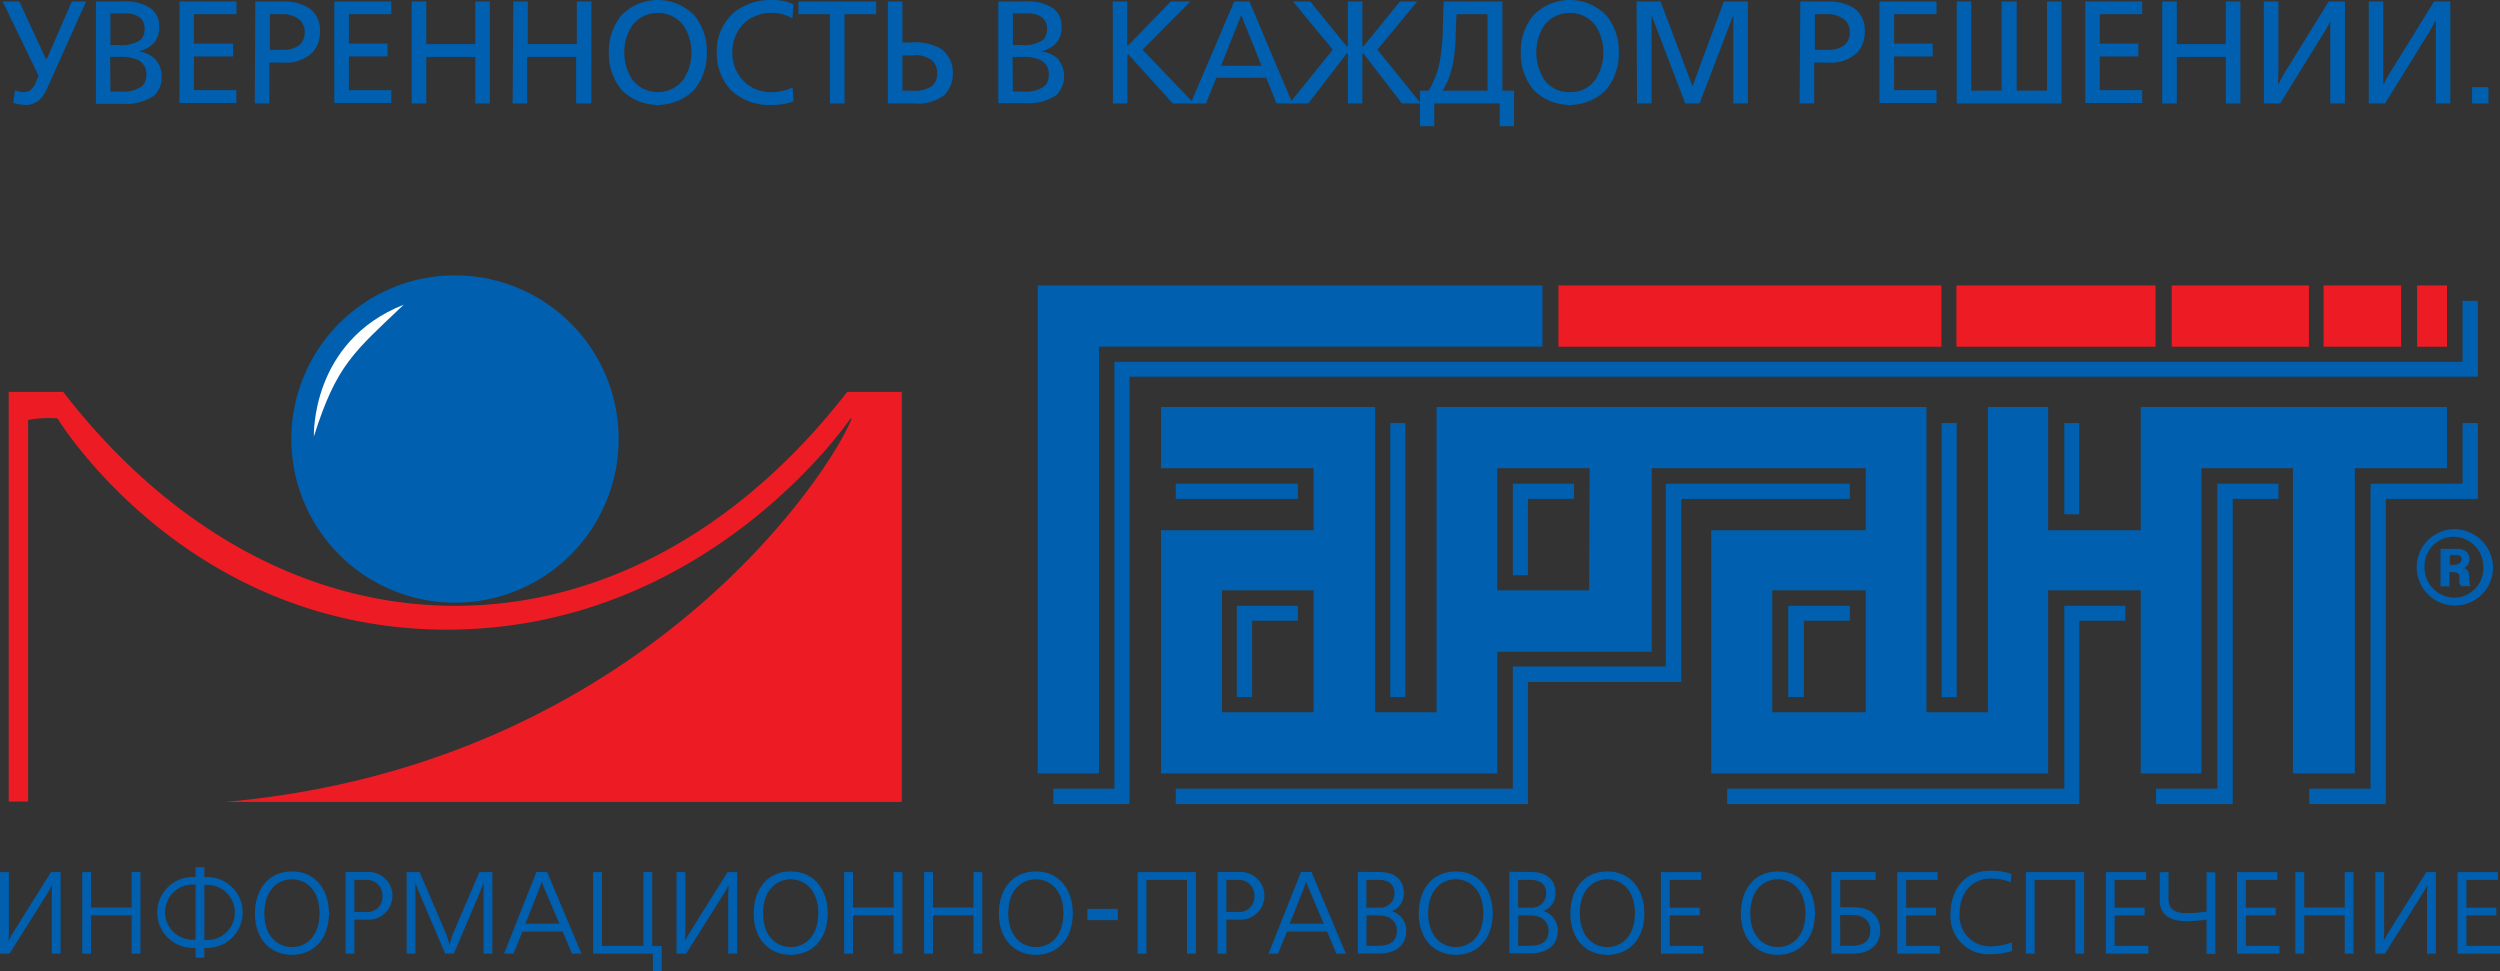 <svg id="Layer_1" data-name="Layer 1" xmlns="http://www.w3.org/2000/svg" viewBox="0 0 255.11 99.1"><rect x="0" y="0" width="255.11" height="99.1" fill="#333333" stroke="none"/><defs><style>.cls-1,.cls-4,.cls-5{fill:#005fae;}.cls-2{fill:#ed1c24;}.cls-3{fill:#fff;}.cls-4,.cls-5{stroke:#005fae;}.cls-4{stroke-miterlimit:10;stroke-width:0.13px;}.cls-5{stroke-width:0.53px;}</style></defs><title>Garant_logo</title><polygon class="cls-1" points="157.4 29.13 105.89 29.13 105.89 78.93 112.15 78.93 112.15 35.37 157.4 35.37 157.4 29.13"/><path class="cls-1" d="M540.66,186.54v12.58h-9.45V186.54h-6.15v31.15H518.8V186.54h-50v31.15h-6.26V186.54H440.68v6.25h15.57v6.33H440.68v24.82H475V211.52h15.76V192.79H512.6v6.33H496.83v24.82h34.38V205.25h9.45v18.69h6.2V192.79h9.33v31.15h6.32V192.79h9.4v-6.25Zm-84.41,31.15h-9.34V205.25h9.34Zm28.12-12.44H475V192.79h9.42Zm28.23,12.44h-9.54V205.25h9.54Z" transform="translate(-322.21 -145.01)"/><rect class="cls-2" x="159.03" y="29.13" width="39.08" height="6.25"/><rect class="cls-2" x="199.64" y="29.13" width="20.32" height="6.25"/><rect class="cls-2" x="237.11" y="29.13" width="7.91" height="6.25"/><rect class="cls-2" x="246.65" y="29.13" width="3.05" height="6.25"/><rect class="cls-2" x="221.61" y="29.13" width="14" height="6.25"/><path class="cls-1" d="M572.62,199a3.9,3.9,0,1,0,4,3.94,4,4,0,0,0-4-3.94m0,7a3.08,3.08,0,0,1-3-3.06,3,3,0,0,1,3-3.16,3.07,3.07,0,0,1,3,3.16,3,3,0,0,1-3,3.06" transform="translate(-322.21 -145.01)"/><path class="cls-1" d="M573.62,203a1,1,0,0,0,.59-.91c0-.48-.26-1.07-1.25-1.07h-1.71v3.83h.91v-1.46h.2c.09,0,.17,0,.26,0,1,.11.22.89.74,1.43h1c-.19-.2-.11-.25-.19-.84,0-.34,0-.82-.51-1m-1-.32h-.46v-1h.4s.8-.12.8.39-.54.59-.74.59" transform="translate(-322.21 -145.01)"/><polygon class="cls-1" points="107.49 80.48 107.49 82.05 115.26 82.05 115.26 38.44 252.85 38.44 252.85 30.7 251.29 30.7 251.29 36.92 113.72 36.92 113.72 80.48 107.49 80.48"/><polygon class="cls-1" points="119.98 80.48 119.98 82.05 155.92 82.05 155.92 69.59 171.57 69.59 171.57 50.91 188.76 50.91 188.76 49.36 169.98 49.36 169.98 68.01 154.38 68.01 154.38 80.48 119.98 80.48"/><polygon class="cls-1" points="126.21 71.13 126.21 61.82 132.45 61.82 132.45 63.34 127.77 63.34 127.77 71.13 126.21 71.13"/><rect class="cls-1" x="119.98" y="49.36" width="12.47" height="1.55"/><rect class="cls-1" x="141.87" y="43.17" width="1.54" height="27.96"/><polygon class="cls-1" points="154.38 49.36 154.38 58.7 155.92 58.7 155.92 50.91 160.62 50.91 160.62 49.36 154.38 49.36"/><polygon class="cls-1" points="182.48 71.13 182.48 61.82 188.76 61.82 188.76 63.34 184.07 63.34 184.07 71.13 182.48 71.13"/><rect class="cls-1" x="198.13" y="43.17" width="1.54" height="27.97"/><rect class="cls-1" x="210.65" y="43.17" width="1.53" height="9.31"/><polygon class="cls-1" points="216.88 61.82 210.65 61.82 210.65 80.48 176.25 80.48 176.25 82.05 212.18 82.05 212.18 63.34 216.88 63.34 216.88 61.82"/><polygon class="cls-1" points="220.01 80.48 220.01 82.05 227.84 82.05 227.84 50.91 232.5 50.91 232.5 49.36 226.27 49.36 226.27 80.48 220.01 80.48"/><polygon class="cls-1" points="235.64 80.48 241.9 80.48 241.9 49.36 251.29 49.36 251.29 43.17 252.85 43.17 252.85 50.91 243.46 50.91 243.46 82.05 235.64 82.05 235.64 80.48"/><path class="cls-1" d="M351.94,189.81a16.7,16.7,0,1,0,16.7-16.7,16.7,16.7,0,0,0-16.7,16.7" transform="translate(-322.21 -145.01)"/><path class="cls-3" d="M354.24,189.55s-.36-9.68,9.17-13.45c-5.12,4.87-6.87,6.16-9.17,13.45" transform="translate(-322.21 -145.01)"/><path class="cls-2" d="M328.66,185c10.45,13.53,24.5,21.83,40,21.83s29.52-8.3,40-21.83h5.57v41.84h-69c42.1-3.74,61.66-33.4,63.89-39.13l2.62,0H409s-14.51,21.55-41.19,21.55-39.73-21.55-39.73-21.55a11.49,11.49,0,0,0-3,.15v38.94H323.1V185Z" transform="translate(-322.21 -145.01)"/><polygon class="cls-4" points="0.84 89.06 0.84 95.22 0.79 96.21 0.83 96.21 1.28 95.38 5.24 89.06 6.12 89.06 6.12 97.25 5.35 97.25 5.35 91.09 5.39 90.1 5.36 90.1 4.95 90.87 0.94 97.25 0.07 97.25 0.07 89.06 0.84 89.06"/><polygon class="cls-4" points="9.23 89.06 9.23 92.67 13.5 92.67 13.5 89.06 14.27 89.06 14.27 97.25 13.5 97.25 13.5 93.34 9.23 93.34 9.23 97.25 8.46 97.25 8.46 89.06 9.23 89.06"/><path class="cls-4" d="M343,233.57v1h.36a3.55,3.55,0,1,1,0,7.1H343v1h-.77v-1h-.36a3.55,3.55,0,1,1,0-7.1h.36v-1Zm-.77,1.64h-.36a2.88,2.88,0,0,0,0,5.76h.36ZM343,241h.36a2.88,2.88,0,0,0,0-5.76H343Z" transform="translate(-322.21 -145.01)"/><path class="cls-4" d="M352,234c2.51,0,3.71,2,3.71,4.2,0,2.71-1.63,4.18-3.71,4.18s-3.71-1.47-3.71-4.18c0-2.2,1.21-4.2,3.71-4.2m0,7.72c1.43,0,2.88-1.06,2.88-3.52s-1.45-3.53-2.88-3.53-2.88,1.07-2.88,3.53,1.45,3.52,2.88,3.52" transform="translate(-322.21 -145.01)"/><path class="cls-4" d="M359.67,234.06a2.37,2.37,0,1,1,0,4.73h-1.36v3.47h-.77v-8.2Zm-1.36,4.07h1.21a1.6,1.6,0,0,0,1.78-1.7,1.64,1.64,0,0,0-1.78-1.7h-1.21Z" transform="translate(-322.21 -145.01)"/><polygon class="cls-4" points="45.89 96.52 46.23 95.43 48.96 89.06 50.18 89.06 50.18 97.25 49.41 97.25 49.41 90.91 49.43 89.8 49.38 89.8 48.98 90.87 46.27 97.25 45.47 97.25 42.75 90.87 42.35 89.8 42.31 89.8 42.33 90.91 42.33 97.25 41.56 97.25 41.56 89.06 42.78 89.06 45.51 95.43 45.84 96.52 45.89 96.52"/><path class="cls-4" d="M378,234.06l3.45,8.2h-.83l-.95-2.26h-4.19l-.91,2.26h-.83l3.25-8.2Zm-.53.76-.26.78-1.48,3.73h3.66l-1.59-3.73-.29-.78Z" transform="translate(-322.21 -145.01)"/><polygon class="cls-4" points="61.36 89.06 61.36 96.59 65.72 96.59 65.72 89.06 66.49 89.06 66.49 96.59 67.46 96.59 67.46 99.03 66.69 99.03 66.69 97.25 60.59 97.25 60.59 89.06 61.36 89.06"/><polygon class="cls-4" points="69.88 89.06 69.88 95.22 69.83 96.21 69.86 96.21 70.32 95.38 74.28 89.06 75.16 89.06 75.16 97.25 74.38 97.25 74.38 91.09 74.43 90.1 74.39 90.1 73.99 90.87 69.98 97.25 69.1 97.25 69.1 89.06 69.88 89.06"/><path class="cls-4" d="M402.9,234c2.5,0,3.71,2,3.71,4.2,0,2.71-1.63,4.18-3.71,4.18s-3.72-1.47-3.72-4.18c0-2.2,1.21-4.2,3.72-4.2m0,7.72c1.42,0,2.88-1.06,2.88-3.52s-1.46-3.53-2.88-3.53-2.89,1.07-2.89,3.53,1.46,3.52,2.89,3.52" transform="translate(-322.21 -145.01)"/><polygon class="cls-4" points="86.98 89.06 86.98 92.67 91.25 92.67 91.25 89.06 92.02 89.06 92.02 97.25 91.25 97.25 91.25 93.34 86.98 93.34 86.98 97.25 86.21 97.25 86.21 89.06 86.98 89.06"/><polygon class="cls-4" points="95.14 89.06 95.14 92.67 99.4 92.67 99.4 89.06 100.17 89.06 100.17 97.25 99.4 97.25 99.4 93.34 95.14 93.34 95.14 97.25 94.36 97.25 94.36 89.06 95.14 89.06"/><path class="cls-4" d="M427.91,234c2.51,0,3.71,2,3.71,4.2,0,2.71-1.63,4.18-3.71,4.18s-3.71-1.47-3.71-4.18c0-2.2,1.2-4.2,3.71-4.2m0,7.72c1.43,0,2.88-1.06,2.88-3.52s-1.45-3.53-2.88-3.53-2.88,1.07-2.88,3.53,1.45,3.52,2.88,3.52" transform="translate(-322.21 -145.01)"/><rect class="cls-5" x="111.23" y="93.01" width="2.57" height="0.62"/><polygon class="cls-4" points="121.97 89.06 121.97 97.25 121.19 97.25 121.19 89.72 116.92 89.72 116.92 97.25 116.15 97.25 116.15 89.06 121.97 89.06"/><path class="cls-4" d="M448.65,234.06a2.37,2.37,0,1,1,0,4.73h-1.36v3.47h-.77v-8.2Zm-1.36,4.07h1.21a1.6,1.6,0,0,0,1.78-1.7,1.64,1.64,0,0,0-1.78-1.7h-1.21Z" transform="translate(-322.21 -145.01)"/><path class="cls-4" d="M456,234.06l3.45,8.2h-.83l-.95-2.26H453.5l-.91,2.26h-.84l3.26-8.2Zm-.53.76-.26.78-1.49,3.73h3.67l-1.59-3.73-.29-.78Z" transform="translate(-322.21 -145.01)"/><path class="cls-4" d="M463,234.06c1.71,0,2.4.95,2.4,2.06A1.85,1.85,0,0,1,464,238v0a2,2,0,0,1,1.65,1.94c0,2.29-2.31,2.31-2.7,2.31h-2.12v-8.2Zm-1.42,3.63h1.31a1.51,1.51,0,0,0,1.68-1.55c0-1-.75-1.41-1.65-1.41h-1.34Zm0,3.9h1.24c.69,0,2-.12,2-1.63,0-1-.79-1.6-1.89-1.6h-1.33Z" transform="translate(-322.21 -145.01)"/><path class="cls-4" d="M470.76,234c2.51,0,3.71,2,3.71,4.2,0,2.71-1.63,4.18-3.71,4.18s-3.71-1.47-3.71-4.18c0-2.2,1.2-4.2,3.71-4.2m0,7.72c1.43,0,2.88-1.06,2.88-3.52s-1.45-3.53-2.88-3.53-2.88,1.07-2.88,3.53,1.45,3.52,2.88,3.52" transform="translate(-322.21 -145.01)"/><path class="cls-4" d="M478.48,234.06c1.71,0,2.4.95,2.4,2.06a1.85,1.85,0,0,1-1.42,1.86v0a2,2,0,0,1,1.65,1.94c0,2.29-2.32,2.31-2.7,2.31h-2.12v-8.2Zm-1.42,3.63h1.31a1.51,1.51,0,0,0,1.68-1.55c0-1-.75-1.41-1.65-1.41h-1.34Zm0,3.9h1.24c.69,0,2-.12,2-1.63,0-1-.8-1.6-1.9-1.6h-1.32Z" transform="translate(-322.21 -145.01)"/><path class="cls-4" d="M486.23,234c2.51,0,3.71,2,3.71,4.2,0,2.71-1.62,4.18-3.71,4.18s-3.71-1.47-3.71-4.18c0-2.2,1.2-4.2,3.71-4.2m0,7.72c1.43,0,2.88-1.06,2.88-3.52s-1.45-3.53-2.88-3.53-2.88,1.07-2.88,3.53,1.45,3.52,2.88,3.52" transform="translate(-322.21 -145.01)"/><polygon class="cls-4" points="173.53 89.06 173.53 89.72 170.32 89.72 170.32 92.69 173.38 92.69 173.38 93.35 170.32 93.35 170.32 96.59 173.75 96.59 173.75 97.25 169.55 97.25 169.55 89.06 173.53 89.06"/><path class="cls-4" d="M503.63,234c2.51,0,3.72,2,3.72,4.2,0,2.71-1.63,4.18-3.72,4.18s-3.71-1.47-3.71-4.18c0-2.2,1.21-4.2,3.71-4.2m0,7.72c1.43,0,2.88-1.06,2.88-3.52s-1.45-3.53-2.88-3.53-2.88,1.07-2.88,3.53,1.45,3.52,2.88,3.52" transform="translate(-322.21 -145.01)"/><path class="cls-4" d="M513.54,234.06v.67h-3.61v2.92h1.41c2.4,0,2.67,1.62,2.67,2.29,0,1.5-1.09,2.32-2.73,2.32h-2.12v-8.2Zm-3.61,7.53h1.2c1.7,0,2-.92,2-1.65s-.4-1.63-2-1.63h-1.21Z" transform="translate(-322.21 -145.01)"/><polygon class="cls-4" points="197.66 89.06 197.66 89.72 194.45 89.72 194.45 92.69 197.5 92.69 197.5 93.35 194.45 93.35 194.45 96.59 197.88 96.59 197.88 97.25 193.67 97.25 193.67 89.06 197.66 89.06"/><path class="cls-4" d="M527.48,242a8.36,8.36,0,0,1-2.27.32,3.81,3.81,0,0,1-3.9-4.07c0-1.93,1-4.32,4-4.32a5.91,5.91,0,0,1,2.09.31l-.07.71a5.2,5.2,0,0,0-2-.35c-2,0-3.22,1.57-3.22,3.66a3.17,3.17,0,0,0,3.17,3.39,6,6,0,0,0,2.16-.39Z" transform="translate(-322.21 -145.01)"/><polygon class="cls-4" points="212.61 89.06 212.61 97.25 211.84 97.25 211.84 89.72 207.56 89.72 207.56 97.25 206.79 97.25 206.79 89.06 212.61 89.06"/><polygon class="cls-4" points="218.93 89.06 218.93 89.72 215.72 89.72 215.72 92.69 218.78 92.69 218.78 93.35 215.72 93.35 215.72 96.59 219.16 96.59 219.16 97.25 214.95 97.25 214.95 89.06 218.93 89.06"/><path class="cls-4" d="M543.43,234.06v2.72c0,1.5,1.5,1.47,2,1.47a11.38,11.38,0,0,0,1.54-.1l.47-.06v-4h.77v8.2h-.77v-3.5l-.47.05c-.55.05-1.08.11-1.64.11-2.46,0-2.67-1.39-2.67-2.13v-2.73Z" transform="translate(-322.21 -145.01)"/><polygon class="cls-4" points="232.32 89.06 232.32 89.72 229.11 89.72 229.11 92.69 232.16 92.69 232.16 93.35 229.11 93.35 229.11 96.59 232.54 96.59 232.54 97.25 228.34 97.25 228.34 89.06 232.32 89.06"/><polygon class="cls-4" points="235.07 89.06 235.07 92.67 239.33 92.67 239.33 89.06 240.1 89.06 240.1 97.25 239.33 97.25 239.33 93.34 235.07 93.34 235.07 97.25 234.29 97.25 234.29 89.06 235.07 89.06"/><polygon class="cls-4" points="243.22 89.06 243.22 95.22 243.17 96.21 243.21 96.21 243.66 95.38 247.62 89.06 248.5 89.06 248.5 97.25 247.73 97.25 247.73 91.09 247.78 90.1 247.74 90.1 247.33 90.87 243.33 97.25 242.45 97.25 242.45 89.06 243.22 89.06"/><polygon class="cls-4" points="254.82 89.06 254.82 89.72 251.62 89.72 251.62 92.69 254.67 92.69 254.67 93.35 251.62 93.35 251.62 96.59 255.05 96.59 255.05 97.25 250.84 97.25 250.84 89.06 254.82 89.06"/><path class="cls-1" d="M324.18,145.16l2.71,5.86h.1l2.55-5.86H331l-4,8.91a3.13,3.13,0,0,1-.89,1.23,2.09,2.09,0,0,1-1.31.42,4.58,4.58,0,0,1-1.23-.21l.16-1.29a2.67,2.67,0,0,0,.89.19,1.16,1.16,0,0,0,.7-.21,1.87,1.87,0,0,0,.48-.62l.34-.85-3.66-7.57Z" transform="translate(-322.21 -145.01)"/><path class="cls-1" d="M332,145.16h2.81a4.58,4.58,0,0,1,2.79.71,2.22,2.22,0,0,1,.85,1.9,2.38,2.38,0,0,1-.52,1.6,3,3,0,0,1-1.62.89v0A2.78,2.78,0,0,1,338,151a2.44,2.44,0,0,1,.7,1.79,2.48,2.48,0,0,1-.8,2,5.13,5.13,0,0,1-3.16.82H332Zm1.48,4.44h.82a3.45,3.45,0,0,0,2.26-.52,1.49,1.49,0,0,0,.4-1.1,1.4,1.4,0,0,0-.53-1.22,2.36,2.36,0,0,0-1.38-.38h-1.57Zm0,4.75h1.12a3.12,3.12,0,0,0,2.14-.58,1.6,1.6,0,0,0,.4-1.15,1.52,1.52,0,0,0-.89-1.5,4,4,0,0,0-1.8-.3h-1Z" transform="translate(-322.21 -145.01)"/><path class="cls-1" d="M340.53,145.16h5.81v1.3H342v3H346v1.31H342v3.44h4.33v1.31h-5.81Z" transform="translate(-322.21 -145.01)"/><path class="cls-1" d="M348.26,145.16H351a4.8,4.8,0,0,1,2.86.75,2.75,2.75,0,0,1,1,2.32,3.15,3.15,0,0,1-.7,2.07,3.85,3.85,0,0,1-3,1.1h-1.46v4.17h-1.49Zm1.49,4.93h1.47a2.41,2.41,0,0,0,1.58-.52,1.7,1.7,0,0,0,.5-1.28,1.58,1.58,0,0,0-.68-1.38,2.68,2.68,0,0,0-1.61-.45h-1.26Z" transform="translate(-322.21 -145.01)"/><path class="cls-1" d="M356.32,145.16h5.82v1.3h-4.33v3h3.94v1.31h-3.94v3.44h4.33v1.31h-5.82Z" transform="translate(-322.21 -145.01)"/><path class="cls-1" d="M364.22,145.16h1.49v4.35h5v-4.35h1.48v10.41h-1.48v-4.75h-5v4.75h-1.49Z" transform="translate(-322.21 -145.01)"/><path class="cls-1" d="M374.59,145.16h1.48v4.35h5v-4.35h1.49v10.41H381v-4.75h-5v4.75h-1.48Z" transform="translate(-322.21 -145.01)"/><path class="cls-1" d="M393.06,146.58a5.69,5.69,0,0,1,1.28,3.78,5.79,5.79,0,0,1-1.28,3.8,5.22,5.22,0,0,1-7.44,0,5.79,5.79,0,0,1-1.28-3.8,5.69,5.69,0,0,1,1.28-3.78,5.19,5.19,0,0,1,7.44,0Zm-6.26.93a4.81,4.81,0,0,0-.88,2.85,4.86,4.86,0,0,0,.88,2.86,3.31,3.31,0,0,0,5.08,0,4.86,4.86,0,0,0,.88-2.86,4.81,4.81,0,0,0-.88-2.85,3.31,3.31,0,0,0-5.08,0Z" transform="translate(-322.21 -145.01)"/><path class="cls-1" d="M403.08,146.9a4.27,4.27,0,0,0-4.68.25,4,4,0,0,0-1.45,3.21,4.07,4.07,0,0,0,1,2.77,3.91,3.91,0,0,0,3.15,1.28,4.9,4.9,0,0,0,2-.49l.09,1.43a6,6,0,0,1-2.18.37,5.69,5.69,0,0,1-4.23-1.53,5.53,5.53,0,0,1-1.43-3.84,5.16,5.16,0,0,1,1.93-4.2,6,6,0,0,1,3.63-1.14,5,5,0,0,1,2.26.44Z" transform="translate(-322.21 -145.01)"/><path class="cls-1" d="M406.9,146.46h-3.22v-1.3h7.94v1.3h-3.23v9.11H406.9Z" transform="translate(-322.21 -145.01)"/><path class="cls-1" d="M412.81,145.16h1.49v4.19h.8a5.31,5.31,0,0,1,3.17.66,3,3,0,0,1,1.17,2.48,3,3,0,0,1-.9,2.25,4.47,4.47,0,0,1-3.05.83h-2.68Zm1.49,9.1h1a3.24,3.24,0,0,0,2-.45,1.65,1.65,0,0,0,.54-1.33,1.73,1.73,0,0,0-.52-1.31,2.86,2.86,0,0,0-2-.51H414.3Z" transform="translate(-322.21 -145.01)"/><path class="cls-1" d="M424.08,145.16h2.81a4.61,4.61,0,0,1,2.8.71,2.25,2.25,0,0,1,.85,1.9,2.43,2.43,0,0,1-.52,1.6,3.07,3.07,0,0,1-1.62.89v0a2.81,2.81,0,0,1,1.71.71,2.74,2.74,0,0,1-.11,3.75,5.11,5.11,0,0,1-3.15.82h-2.77Zm1.49,4.44h.82a3.47,3.47,0,0,0,2.26-.52,1.49,1.49,0,0,0,.4-1.1,1.39,1.39,0,0,0-.54-1.22,2.34,2.34,0,0,0-1.38-.38h-1.56Zm0,4.75h1.11a3.15,3.15,0,0,0,2.15-.58,1.6,1.6,0,0,0,.4-1.15,1.52,1.52,0,0,0-.89-1.5,4,4,0,0,0-1.8-.3h-1Z" transform="translate(-322.21 -145.01)"/><path class="cls-1" d="M435.76,145.16h1.48v4.58l4.44-4.58h2l-4.88,4.92,5.26,5.49h-2.17l-4.63-5.1v5.1h-1.48Z" transform="translate(-322.21 -145.01)"/><path class="cls-1" d="M448.15,145.16h1.56l4.39,10.41h-1.63l-1.05-2.63h-5.09l-1.06,2.63h-1.56Zm.72,1.39-2.06,5.17h4.13Z" transform="translate(-322.21 -145.01)"/><path class="cls-1" d="M461.23,149.74h.11l3.73-4.58h1.76l-4.06,4.92,4.43,5.49h-1.93l-3.93-5.1h-.11v5.1h-1.48v-5.1h-.11l-3.93,5.1h-1.93l4.43-5.49-4.06-4.92h1.76l3.73,4.58h.11v-4.58h1.48Z" transform="translate(-322.21 -145.01)"/><path class="cls-1" d="M468,154.26a9.48,9.48,0,0,0,1.11-2.87,20.1,20.1,0,0,0,.33-3.57l.08-2.66h6v9.1h1.19v3.63h-1.46v-2.32h-6.68v2.32h-1.46v-3.63Zm2.84-7.8-.09,2.21a15.59,15.59,0,0,1-.33,3.06,7.75,7.75,0,0,1-1,2.53H474v-7.8Z" transform="translate(-322.21 -145.01)"/><path class="cls-1" d="M486.12,146.58a5.69,5.69,0,0,1,1.28,3.78,5.79,5.79,0,0,1-1.28,3.8,5.22,5.22,0,0,1-7.44,0,5.74,5.74,0,0,1-1.28-3.8,5.64,5.64,0,0,1,1.28-3.78,5.19,5.19,0,0,1,7.44,0Zm-6.27.93a5.12,5.12,0,0,0,0,5.71,3.07,3.07,0,0,0,2.55,1.19,3,3,0,0,0,2.54-1.19,4.86,4.86,0,0,0,.88-2.86,4.81,4.81,0,0,0-.88-2.85,3.32,3.32,0,0,0-5.09,0Z" transform="translate(-322.21 -145.01)"/><path class="cls-1" d="M489.21,145.16h2.45l3.26,8.65,3.2-8.65h2.45v10.41h-1.49v-9h0l-3.44,9h-1.46l-3.44-9h0v9h-1.48Z" transform="translate(-322.21 -145.01)"/><path class="cls-1" d="M505.92,145.16h2.73a4.78,4.78,0,0,1,2.85.75,2.75,2.75,0,0,1,1,2.32,3.1,3.1,0,0,1-.7,2.07,3.85,3.85,0,0,1-3,1.1h-1.46v4.17h-1.49Zm1.49,4.93h1.47a2.41,2.41,0,0,0,1.58-.52,1.7,1.7,0,0,0,.51-1.28,1.59,1.59,0,0,0-.69-1.38,2.64,2.64,0,0,0-1.6-.45h-1.27Z" transform="translate(-322.21 -145.01)"/><path class="cls-1" d="M514,145.16h5.82v1.3h-4.33v3h3.94v1.31h-3.94v3.44h4.33v1.31H514Z" transform="translate(-322.21 -145.01)"/><path class="cls-1" d="M523.37,145.16v9.1h3.09v-9.1H528v9.1h3.1v-9.1h1.48v10.41H521.88V145.16Z" transform="translate(-322.21 -145.01)"/><path class="cls-1" d="M535,145.16h5.81v1.3h-4.33v3h3.94v1.31h-3.94v3.44h4.33v1.31H535Z" transform="translate(-322.21 -145.01)"/><path class="cls-1" d="M542.85,145.16h1.49v4.35h5v-4.35h1.49v10.41h-1.49v-4.75h-5v4.75h-1.49Z" transform="translate(-322.21 -145.01)"/><path class="cls-1" d="M553.22,145.16h1.49v7.09l-.05,1.3h.08a14.52,14.52,0,0,1,.93-1.64l4.17-6.75h1.66v10.41H560v-7.1l0-1.29H560a13.86,13.86,0,0,1-.94,1.64l-4.17,6.75h-1.66Z" transform="translate(-322.21 -145.01)"/><path class="cls-1" d="M563.93,145.16h1.48v7.09l0,1.3h.07a16.23,16.23,0,0,1,.94-1.64l4.17-6.75h1.66v10.41h-1.48v-7.1l0-1.29h-.07a13.86,13.86,0,0,1-.94,1.64l-4.17,6.75h-1.66Z" transform="translate(-322.21 -145.01)"/><path class="cls-1" d="M574.47,153.9h1.67v1.67h-1.67Z" transform="translate(-322.21 -145.01)"/></svg>